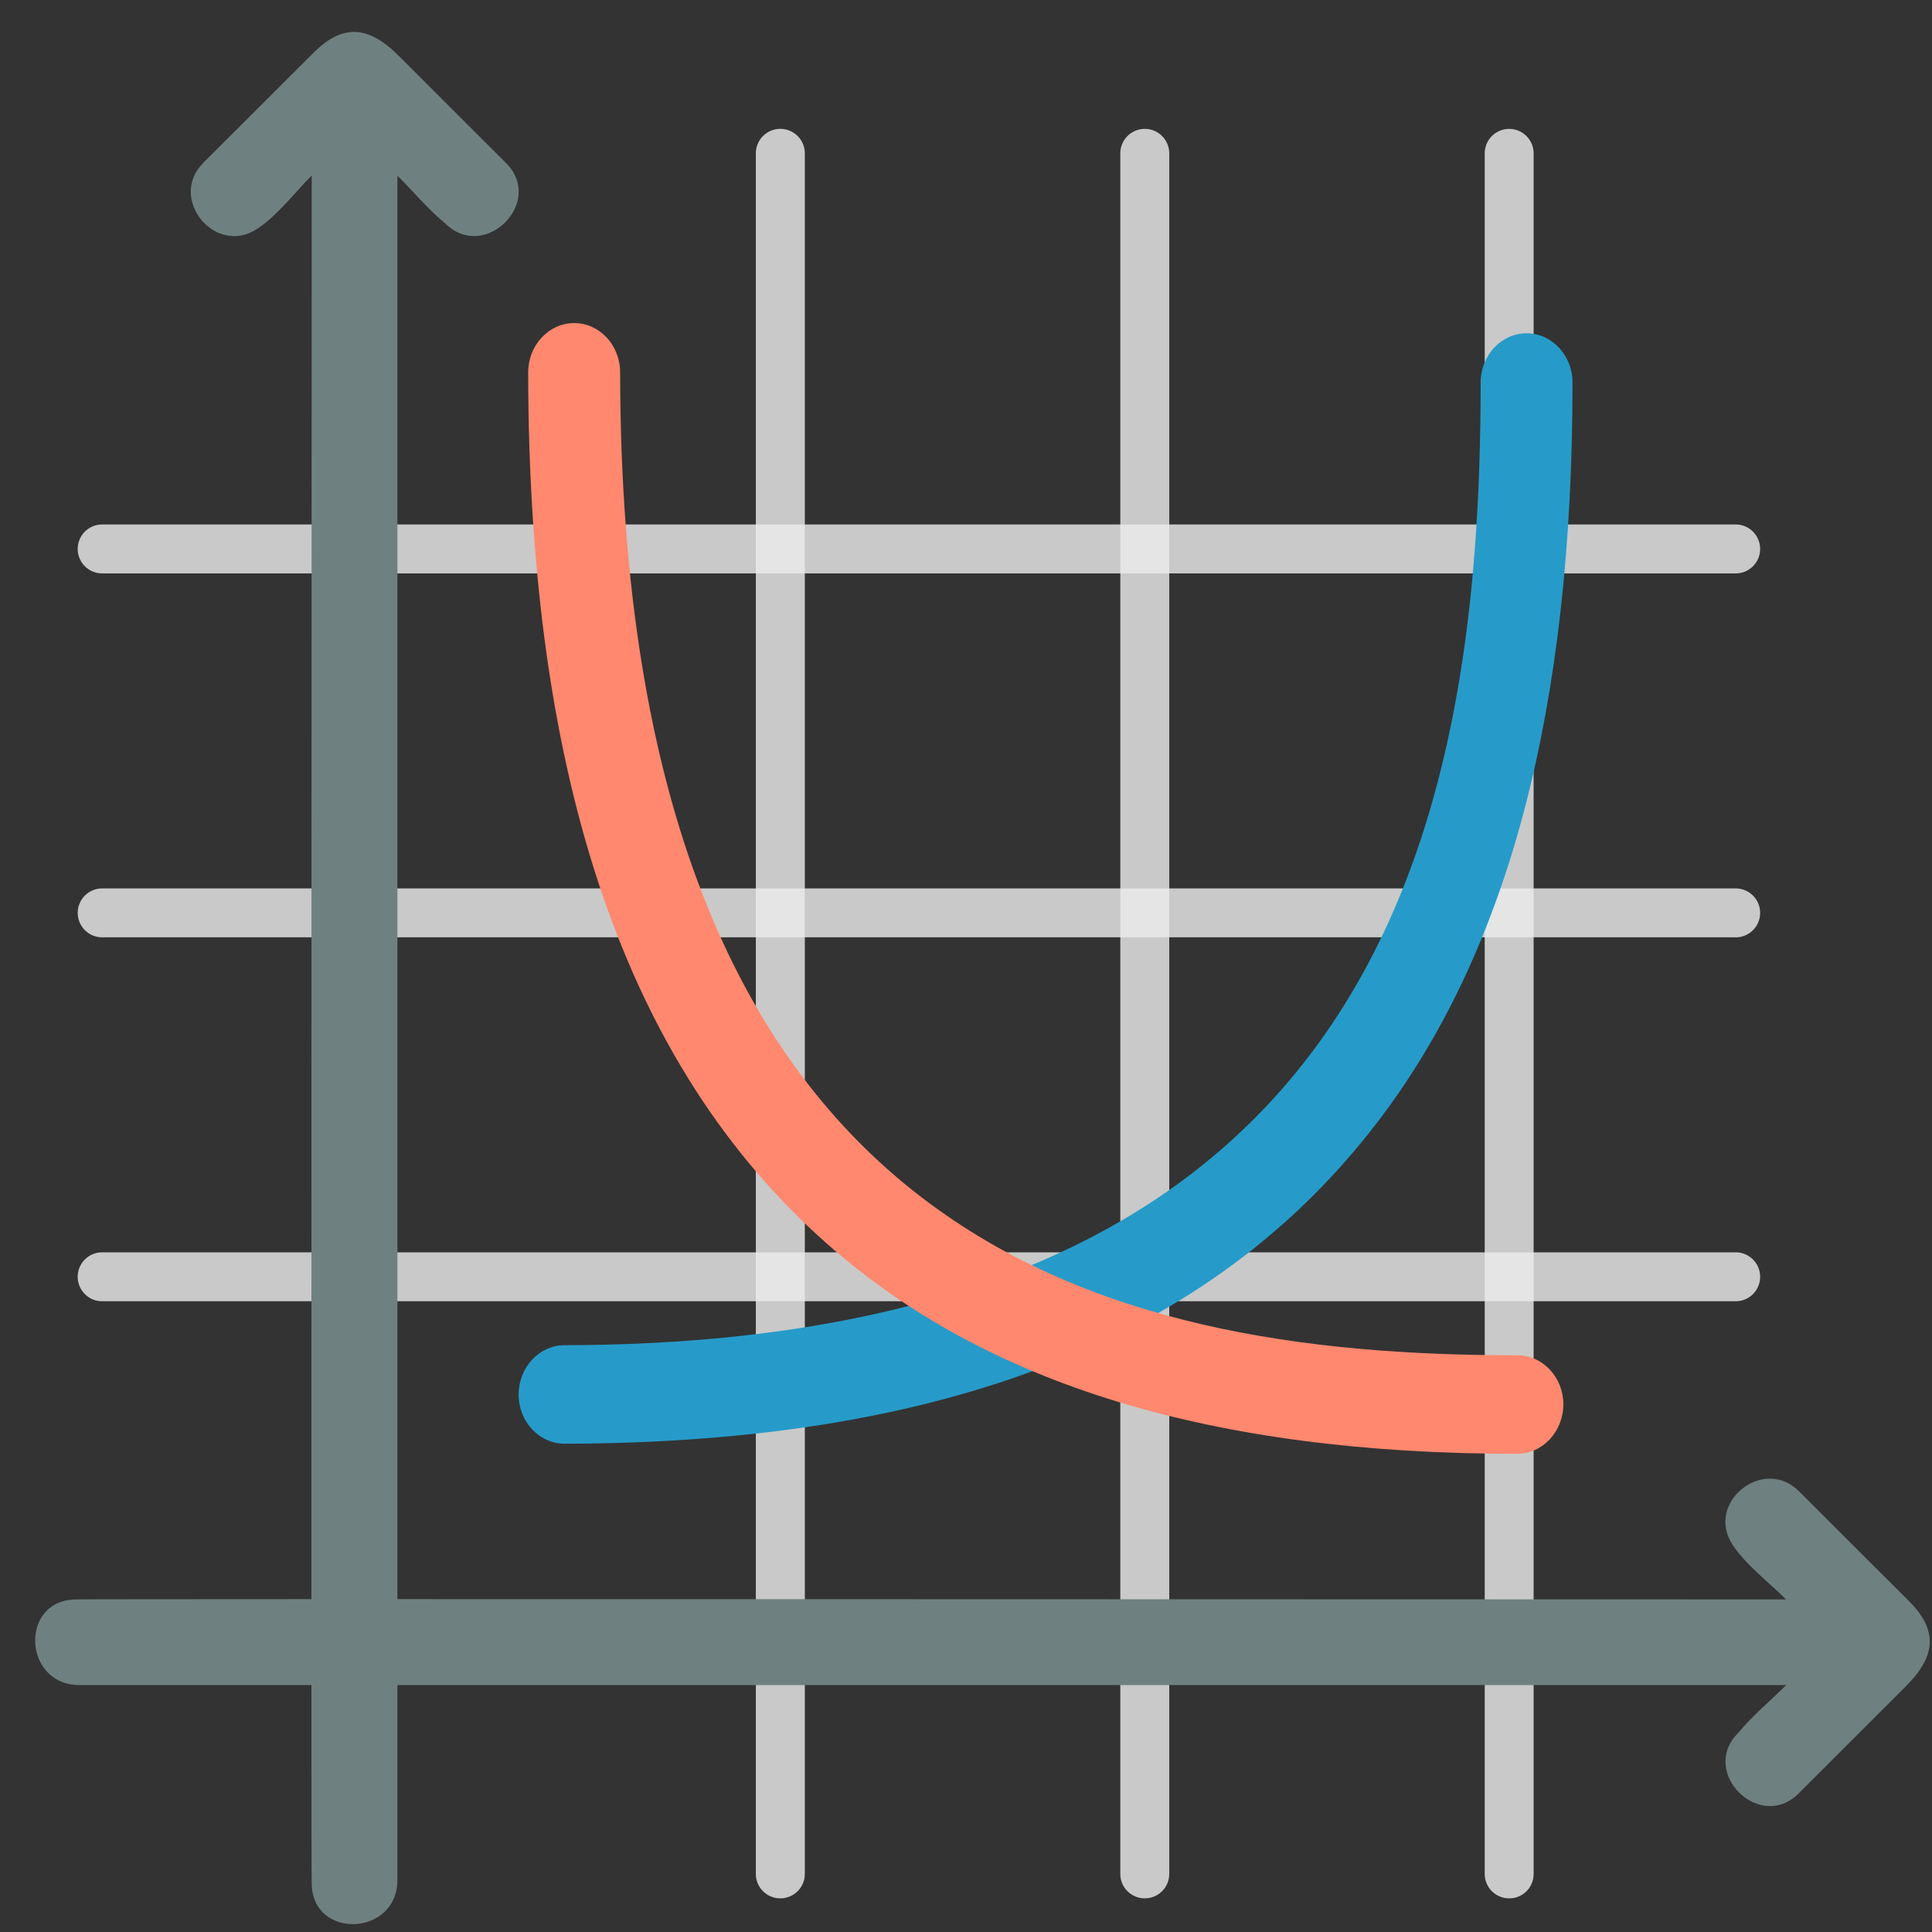 <svg width="45" height="45" fill="none" xmlns="http://www.w3.org/2000/svg"><rect width="100%" height="100%" fill="#333333" stroke="none"/><g opacity=".9" fill="#fff"><g opacity=".9"><path opacity=".9" d="M40.427 30.309H2.38a.569.569 0 1 1 0-1.14h38.047a.569.569 0 1 1 0 1.14ZM40.427 21.832H2.38a.569.569 0 1 1 0-1.139h38.047a.569.569 0 1 1 0 1.14ZM40.427 13.356H2.38a.569.569 0 1 1 0-1.14h38.047a.569.569 0 1 1 0 1.14Z"/></g><g opacity=".9"><path opacity=".9" d="M35.151 44.216a.569.569 0 0 1-.569-.57V3.572a.569.569 0 1 1 1.139 0v40.077a.566.566 0 0 1-.57.567ZM26.664 44.216a.569.569 0 0 1-.57-.57V3.572a.569.569 0 1 1 1.14 0v40.077a.568.568 0 0 1-.57.567ZM18.174 44.216a.569.569 0 0 1-.569-.57V3.572a.57.57 0 0 1 1.141 0v40.077a.57.57 0 0 1-.572.567Z"/></g></g><path d="M9.286 1.3c-.674-.676-1.28-.778-1.984-.07-.854.854-1.711 1.706-2.565 2.56-.83.83.27 2.184 1.25 1.543.477-.315.87-.84 1.273-1.244 0 7.29-.016 39.601 0 39.767 0 1.333 1.996 1.25 1.996-.066V4.09c.367.365.715.788 1.119 1.117.906.904 2.324-.497 1.412-1.41.514.515-1.67-1.667-2.501-2.499Z" fill="#6F8080"/><path d="m41.894 41.772 2.499-2.497c.674-.674.776-1.277.071-1.982-.853-.854-1.707-1.706-2.564-2.56-.83-.83-2.189.27-1.545 1.247.315.478.843.87 1.246 1.274-7.298 0-39.655-.016-39.82 0-1.336 0-1.25 1.994.068 1.994h39.755c-.367.367-.79.716-1.12 1.117-.909.904.495 2.32 1.41 1.407-.39.39 0 0 0 0Z" fill="#6F8080"/><path d="M13.15 33.627c-.589 0-1.07-.512-1.07-1.145s.478-1.147 1.067-1.15c18.917-.033 21.34-11.999 21.34-22.422 0-.633.482-1.147 1.07-1.147.589 0 1.07.514 1.07 1.147 0 7.617-1.495 13.263-4.569 17.26-3.844 5.002-10.029 7.44-18.908 7.457Z" fill="#269BC9"/><path d="M35.339 33.862c-7.1 0-12.362-1.604-16.087-4.902-4.665-4.128-6.937-10.763-6.95-20.285 0-.633.477-1.147 1.069-1.15h.003c.588 0 1.07.512 1.07 1.147.03 20.293 11.184 22.895 20.9 22.895.592 0 1.07.514 1.07 1.147-.006.633-.484 1.148-1.075 1.148Z" fill="#FF886E"/></svg>